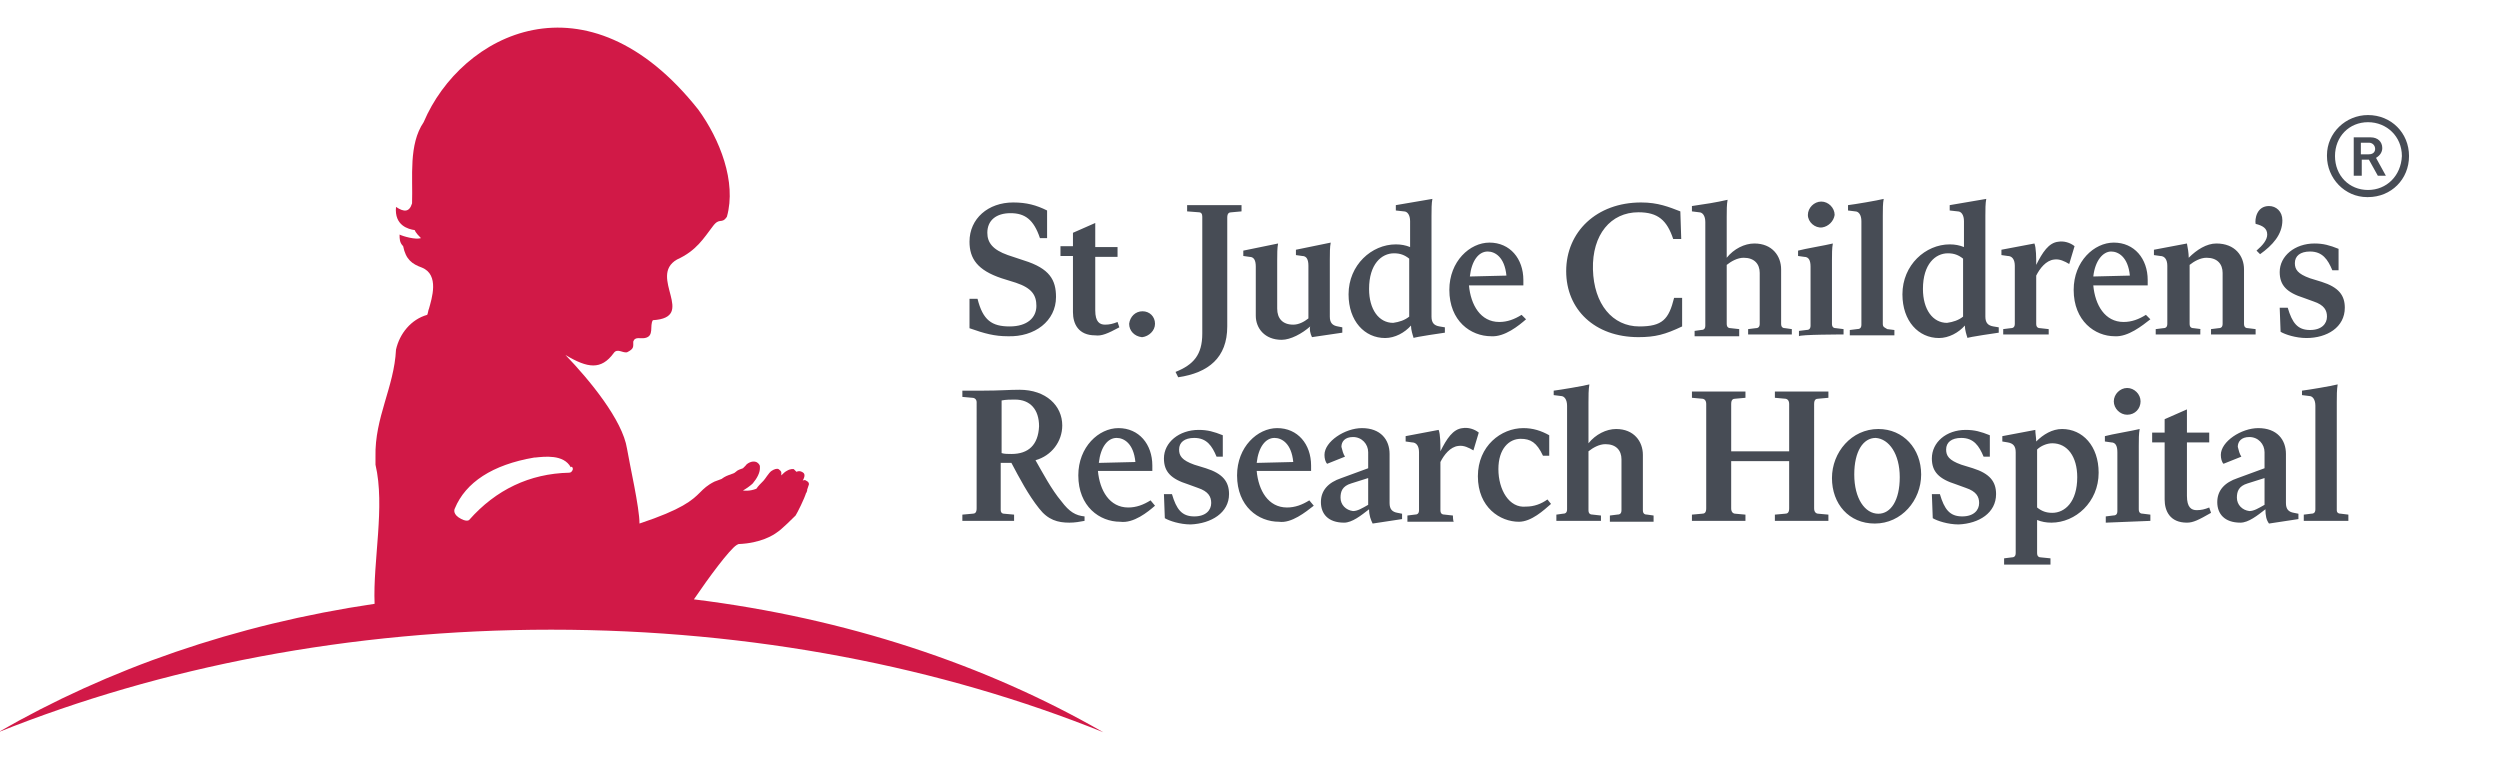 <?xml version="1.0" encoding="utf-8"?>
<!-- Generator: Adobe Illustrator 25.2.1, SVG Export Plug-In . SVG Version: 6.00 Build 0)  -->
<svg version="1.1" id="Layer_1" xmlns="http://www.w3.org/2000/svg" xmlns:xlink="http://www.w3.org/1999/xlink" x="0px" y="0px"
	 viewBox="0 0 280.3 86" style="enable-background:new 0 0 280.3 86;" xml:space="preserve">
<style type="text/css">
	.st0{fill:#D11947;}
	.st1{fill:#474C55;}
</style>
<g>
	<path class="st0" d="M77.8,67.2L77.8,67.2c1.7-2.5,4-5.6,4.8-6.1l0.2-0.1c2.5-0.1,3.9-1,4.3-1.3c0.5-0.3,1.9-1.7,2.1-1.9
		c0.2-0.3,1-1.9,1.2-2.6l0,0.1l0.1-0.3l0-0.1l0.2-0.6c0-0.2-0.1-0.3-0.3-0.4c-0.1-0.1-0.3-0.1-0.4,0l0,0c0.1-0.2,0.2-0.4,0.2-0.6v0
		c0-0.2-0.1-0.3-0.3-0.4c-0.2-0.1-0.4-0.1-0.6,0c-0.1-0.1-0.2-0.2-0.3-0.3c0,0-0.3-0.1-0.8,0.2c-0.2,0.1-0.4,0.3-0.6,0.5l0-0.3
		c0-0.2-0.2-0.3-0.3-0.4c-0.2-0.1-0.5,0-0.8,0.2c-0.3,0.2-0.7,0.9-0.9,1.1c-0.3,0.3-0.6,0.6-0.8,0.9c-0.8,0.3-1.3,0.2-1.5,0.2
		c0.5-0.3,0.9-0.6,1.1-0.8c0.5-0.6,0.8-1.2,0.8-1.7c0-0.1,0-0.2,0-0.2c0-0.2-0.2-0.4-0.4-0.5c-0.5-0.2-1.1,0.2-1.2,0.4
		c0,0-0.2,0.2-0.3,0.3c-0.3,0.1-0.6,0.2-0.8,0.4c-0.2,0.2-0.4,0.2-0.6,0.3c-0.3,0.1-0.6,0.2-1,0.5l0,0l0,0L80.1,54
		c-0.8,0.4-1.2,0.8-1.6,1.2c-0.9,0.9-2,1.9-6.8,3.5c0-1.8-1.1-6.6-1.4-8.4c-0.5-3.2-4.2-7.7-6.9-10.5c2.5,1.5,4,1.7,5.4-0.2
		c0.4-0.6,1,0,1.5-0.1c0.8-0.4,0.7-0.6,0.7-1.2c0.2-0.6,0.8-0.3,1.3-0.4c1.1-0.2,0.5-1.4,0.9-2c5-0.3-0.6-4.9,2.7-6.8
		c2.2-1,3-2.4,4-3.7c0.8-1.1,1-0.2,1.6-1.1c1.1-3.9-0.8-8.7-3.2-12C65.8-3.5,51.7,3.8,47.5,13.7c-1.7,2.5-1.2,6.1-1.3,9.1
		c-0.3,1-0.9,1-1.8,0.4c-0.2,2.1,1.4,2.5,2.1,2.6c0.1,0.3,0.5,0.7,0.7,0.9c-0.6,0.2-2-0.2-2.4-0.4c0,0.5,0,0.9,0.4,1.3
		c0.3,1.5,1,2,2.1,2.4c2,0.8,1.1,3.5,0.8,4.6c-0.1,0.2-0.1,0.5-0.2,0.7c-1.8,0.5-3.1,2.1-3.5,3.9c-0.2,4.2-2.4,7.6-2.3,12
		c0,0,0,0.6,0,0.9c1.1,4.7-0.3,10.8-0.1,15.6c-15.6,2.3-29.9,7.3-42.2,14.4C18,74.8,39.2,70.6,61.8,70.6c22.6,0,43.8,4.2,61.9,11.5
		C110.5,74.5,94.8,69.3,77.8,67.2 M64.2,52.7C64.1,52.9,64,53,63.8,53c-4.4,0.1-8.2,1.9-11.2,5.3c0,0-0.3,0.3-1.2-0.3
		c-0.7-0.5-0.4-1-0.4-1c1.2-2.9,4.2-4.9,8.9-5.7l0.1,0c1-0.1,3.2-0.4,4,1.1C64.1,52.2,64.3,52.5,64.2,52.7"/>
	<path class="st1" d="M121.6,58.4l0-0.5c-1-0.1-1.7-0.5-2.6-1.7c-1.1-1.3-2.1-3.2-2.9-4.6c1.8-0.5,3-2.1,3-3.9c0-2.2-1.8-4-4.8-4
		c-1.2,0-2.2,0.1-4.1,0.1c-0.7,0-1.5,0-2.3,0v0.7l1.1,0.1c0.3,0,0.5,0.2,0.5,0.5V57c0,0.5-0.2,0.6-0.5,0.6l-1.1,0.1v0.7h5.8v-0.7
		l-1.1-0.1c-0.3,0-0.4-0.2-0.4-0.4v-5.3c0.4,0,0.9,0,1.2,0c0.9,1.7,1.9,3.6,3.1,5.1c1,1.3,2.1,1.6,3.4,1.6
		C120.5,58.6,121.1,58.5,121.6,58.4z M113.4,50.9c-0.4,0-0.8,0-1.1-0.1v-5.9c0.5-0.1,1-0.1,1.5-0.1c1.7,0,2.7,1.1,2.7,3
		C116.4,49.9,115.3,50.9,113.4,50.9z M129.5,56.7l-0.5-0.6c-0.8,0.5-1.6,0.8-2.5,0.8c-2.1,0-3.2-1.9-3.4-4.1h6.1v-0.6
		c0-2.4-1.5-4.2-3.8-4.2c-2.2,0-4.5,2.1-4.5,5.3c0,3.5,2.4,5.2,4.7,5.2C127.1,58.7,128.7,57.4,129.5,56.7z M125.2,49.1
		c0.8,0,1.9,0.6,2.1,2.7l-4.1,0.1C123.4,50.1,124.2,49.1,125.2,49.1z M137.8,55.4c0-1.4-0.7-2.3-2.6-2.9l-1.3-0.4
		c-1.4-0.5-1.7-1-1.7-1.7c0-0.8,0.6-1.3,1.7-1.3c1.4,0,2,0.9,2.5,2.1h0.7l0-2.4c-1-0.4-1.7-0.6-2.7-0.6c-2.2,0-3.9,1.4-3.9,3.2
		c0,1.5,0.8,2.3,2.7,2.9l1.1,0.4c1.2,0.4,1.5,1,1.5,1.7c0,0.8-0.6,1.5-1.9,1.5c-1.4,0-2-0.8-2.5-2.5h-0.9l0.1,2.7
		c0.5,0.3,1.7,0.7,2.9,0.7C135.8,58.7,137.8,57.5,137.8,55.4z M147.3,56.7l-0.5-0.6c-0.8,0.5-1.6,0.8-2.5,0.8
		c-2.1,0-3.2-1.9-3.4-4.1h6.1v-0.6c0-2.4-1.5-4.2-3.8-4.2c-2.2,0-4.5,2.1-4.5,5.3c0,3.5,2.4,5.2,4.7,5.2
		C144.8,58.7,146.4,57.4,147.3,56.7z M142.9,49.1c0.8,0,1.9,0.6,2.1,2.7l-4.1,0.1C141.1,50.1,141.9,49.1,142.9,49.1z M153.9,58.7
		l3.3-0.5l0-0.6l-0.5-0.1c-0.6-0.1-0.9-0.4-0.9-1.1l0-5.5c0-1.6-1-2.9-3.1-2.9c-1.9,0-4.2,1.5-4.2,3c0,0.4,0.1,0.8,0.3,1l2-0.8
		c-0.2-0.3-0.3-0.7-0.4-1.1c0-0.6,0.4-1.1,1.3-1.1c1,0,1.7,0.8,1.7,1.7l0,1.8l-3,1.1c-1.5,0.5-2.3,1.4-2.3,2.7
		c0,1.3,0.8,2.3,2.6,2.3c0.9,0,1.9-0.8,2.8-1.5C153.5,57.8,153.7,58.3,153.9,58.7z M150.3,55.8c0-0.7,0.2-1.3,1.2-1.6l1.9-0.6l0,3
		c-0.7,0.4-1.2,0.7-1.7,0.7C150.9,57.2,150.3,56.6,150.3,55.8z M162.9,57.8l-0.9-0.1c-0.3,0-0.5-0.1-0.5-0.5v-5.4
		c0.4-0.8,1.1-1.7,2-1.8c0.6-0.1,1.2,0.2,1.7,0.5l0.6-2c-0.5-0.4-1.2-0.6-1.8-0.5c-1.1,0.1-1.8,1.2-2.5,2.6c0-0.8,0-1.9-0.2-2.4
		l-3.7,0.7l0,0.6l0.7,0.1c0.5,0,0.8,0.4,0.8,1.1v6.5c0,0.4-0.2,0.5-0.5,0.5l-0.8,0.1v0.7h5.2C162.9,58.4,162.9,57.8,162.9,57.8z
		 M168,52.6c0-2.3,1.2-3.4,2.5-3.4c1.1,0,1.8,0.4,2.5,1.9h0.7v-2.3c-0.9-0.5-1.8-0.8-2.9-0.8c-2.5,0-5.1,2-5.1,5.4
		c0,3.5,2.5,5.1,4.6,5.1c1.4,0,2.8-1.3,3.6-2l-0.4-0.5c-0.7,0.5-1.5,0.8-2.4,0.8C169.2,57,168,54.9,168,52.6z M179.5,57.8l-0.9-0.1
		c-0.3,0-0.5-0.1-0.5-0.5v-6.6c0.5-0.4,1.2-0.8,1.9-0.8c1.2,0,1.8,0.7,1.8,1.7v5.7c0,0.4-0.2,0.5-0.5,0.5l-0.8,0.1v0.7h4.9v-0.7
		l-0.7-0.1c-0.3,0-0.5-0.1-0.5-0.5V51c0-1.5-1-2.9-3-2.9c-1.1,0-2.3,0.6-3.1,1.6v-4.6c0-0.7,0-1.4,0.1-2c-0.8,0.2-3.2,0.6-4,0.7
		l0,0.5l0.8,0.1c0.4,0,0.7,0.4,0.7,1.1v11.6c0,0.4-0.2,0.5-0.5,0.5l-0.7,0.1v0.7h5C179.5,58.4,179.5,57.8,179.5,57.8z M195.7,57.7
		l-1.1-0.1c-0.3,0-0.5-0.2-0.5-0.6v-5.3h6.5V57c0,0.5-0.2,0.6-0.5,0.6l-1.1,0.1v0.7h6v-0.7l-1.1-0.1c-0.3,0-0.5-0.2-0.5-0.6V45.3
		c0-0.5,0.2-0.6,0.5-0.6l1.1-0.1v-0.7h-6v0.7l1.1,0.1c0.3,0,0.5,0.2,0.5,0.6v5.3h-6.5v-5.3c0-0.5,0.2-0.6,0.5-0.6l1.1-0.1v-0.7h-6
		v0.7l1.1,0.1c0.3,0,0.5,0.2,0.5,0.6V57c0,0.5-0.2,0.6-0.5,0.6l-1.1,0.1v0.7h6V57.7z M205.4,53.6c0,2.9,1.9,5.1,4.8,5.1
		c3,0,5.2-2.6,5.2-5.5c0-2.9-2-5.1-4.8-5.1C207.6,48.1,205.4,50.7,205.4,53.6z M213,53.5c0,2.6-1,4.1-2.4,4.1
		c-1.5,0-2.7-1.7-2.7-4.4c0-2.6,1-4.1,2.4-4.1C211.8,49.2,213,50.9,213,53.5z M223.8,55.4c0-1.4-0.7-2.3-2.6-2.9l-1.3-0.4
		c-1.4-0.5-1.7-1-1.7-1.7c0-0.8,0.6-1.3,1.7-1.3c1.4,0,2,0.9,2.5,2.1h0.7l0-2.4c-1-0.4-1.7-0.6-2.7-0.6c-2.2,0-3.8,1.4-3.8,3.2
		c0,1.5,0.8,2.3,2.7,2.9l1.1,0.4c1.2,0.4,1.5,1,1.5,1.7c0,0.8-0.6,1.5-1.9,1.5c-1.4,0-2-0.8-2.5-2.5h-0.9l0.1,2.7
		c0.5,0.3,1.7,0.7,2.9,0.7C221.9,58.7,223.8,57.5,223.8,55.4z M229.9,62.6l-1-0.1c-0.3,0-0.5-0.1-0.5-0.5v-3.7
		c0.5,0.2,1,0.3,1.6,0.3c2.7,0,5.3-2.3,5.3-5.6c0-3-1.8-4.9-4.1-4.9c-1.1,0-2.1,0.6-2.9,1.4c0-0.4-0.1-0.9-0.1-1.3l-3.7,0.7l0,0.6
		l0.6,0.1c0.6,0.1,0.9,0.4,0.9,1.1V62c0,0.4-0.2,0.5-0.5,0.5l-0.8,0.1v0.7h5.2C229.9,63.3,229.9,62.6,229.9,62.6z M230.1,49.7
		c1.7,0,2.8,1.5,2.8,3.8c0,2.8-1.4,4-2.8,4c-0.7,0-1.2-0.2-1.7-0.6v-6.5C228.8,50,229.5,49.7,230.1,49.7z M240,45
		c0-0.8-0.7-1.5-1.5-1.5c-0.8,0-1.5,0.7-1.5,1.5c0,0.8,0.7,1.5,1.5,1.5C239.4,46.5,240,45.8,240,45z M241.1,58.4v-0.7l-0.8-0.1
		c-0.3,0-0.5-0.1-0.5-0.5V50c0-0.7,0-1.4,0.1-1.9c-0.8,0.2-3.2,0.6-3.9,0.8l0,0.6l0.7,0.1c0.5,0,0.7,0.4,0.7,1.1v6.6
		c0,0.4-0.2,0.5-0.5,0.5l-0.8,0.1v0.7L241.1,58.4L241.1,58.4z M247.9,57.5l-0.2-0.6c-0.5,0.2-0.9,0.3-1.4,0.3
		c-0.6,0-1.1-0.3-1.1-1.6v-6h2.5v-1.1h-2.5v-2.6l-2.5,1.1v1.5h-1.4v1.1h1.4V56c0,1.3,0.6,2.6,2.5,2.6
		C245.9,58.6,246.5,58.3,247.9,57.5z M254.4,58.7l3.3-0.5l0-0.6l-0.5-0.1c-0.6-0.1-0.9-0.4-0.9-1.1l0-5.5c0-1.6-1-2.9-3.1-2.9
		c-1.9,0-4.2,1.5-4.2,3c0,0.4,0.1,0.8,0.3,1l2-0.8c-0.2-0.3-0.3-0.7-0.4-1.1c0-0.6,0.4-1.1,1.3-1.1c1,0,1.7,0.8,1.7,1.7l0,1.8
		l-3,1.1c-1.5,0.5-2.3,1.4-2.3,2.7c0,1.3,0.8,2.3,2.6,2.3c0.9,0,1.9-0.8,2.8-1.5C254,57.8,254.1,58.3,254.4,58.7L254.4,58.7z
		 M250.8,55.8c0-0.7,0.2-1.3,1.2-1.6l1.9-0.6l0,3c-0.7,0.4-1.2,0.7-1.7,0.7C251.4,57.2,250.8,56.6,250.8,55.8z M262,57.2V45.1
		c0-0.7,0-1.4,0.1-2c-0.8,0.2-3.2,0.6-4,0.7l0,0.5l0.8,0.1c0.4,0,0.7,0.4,0.7,1.1v11.6c0,0.4-0.2,0.5-0.5,0.5l-0.8,0.1v0.7h5v-0.7
		l-0.8-0.1C262.2,57.6,262,57.5,262,57.2z M118.4,33.3c0-1.9-0.7-3.2-3.6-4.1l-1.8-0.6c-1.7-0.6-2.3-1.4-2.3-2.5
		c0-1.4,1-2.2,2.6-2.2s2.6,0.7,3.3,2.8h0.8v-3.1c-1.2-0.6-2.3-0.9-3.8-0.9c-2.8,0-4.9,1.8-4.9,4.4c0,1.9,0.9,3.2,3.6,4.1l1.6,0.5
		c1.8,0.6,2.3,1.4,2.3,2.6c0,1.3-1,2.3-3,2.3c-2,0-3-0.7-3.6-3.1h-0.9l0,3.3c1.7,0.6,2.8,0.9,4.3,0.9C116,37.8,118.4,36,118.4,33.3z
		 M125.5,36.7l-0.2-0.6c-0.5,0.2-0.9,0.3-1.4,0.3c-0.6,0-1.1-0.3-1.1-1.6v-6h2.5v-1.1h-2.5V25l-2.5,1.1v1.5h-1.4v1.1h1.4v6.3
		c0,1.3,0.6,2.6,2.5,2.6C123.5,37.7,124.2,37.4,125.5,36.7z M129.5,36.3c0-0.8-0.6-1.4-1.4-1.4c0,0,0,0,0,0c-0.8,0-1.4,0.6-1.5,1.4
		c0,0.8,0.6,1.4,1.4,1.5c0,0,0.1,0,0.1,0C128.8,37.7,129.5,37.1,129.5,36.3C129.5,36.3,129.5,36.3,129.5,36.3z M137.6,24.4
		c0-0.5,0.2-0.6,0.5-0.6l1.1-0.1V23h-6.1v0.7l1.3,0.1c0.3,0,0.4,0.2,0.4,0.5v13.1c0,2.4-1,3.5-3,4.3l0.3,0.6
		c3.4-0.5,5.5-2.2,5.5-5.7C137.6,36.5,137.6,24.4,137.6,24.4z M147.1,37.8l3.4-0.5l0-0.6l-0.5-0.1c-0.6-0.1-0.9-0.4-0.9-1.1v-6.4
		c0-0.7,0-1.4,0.1-1.9l-3.9,0.8l0,0.6l0.7,0.1c0.5,0,0.7,0.4,0.7,1.1v5.9c-0.5,0.4-1.1,0.7-1.7,0.7c-1.2,0-1.8-0.7-1.8-1.8v-5.4
		c0-0.7,0-1.4,0.1-1.9l-3.9,0.8l0,0.6l0.7,0.1c0.5,0,0.7,0.4,0.7,1.1v5.5c0,1.4,1,2.7,2.9,2.7c1,0,2.3-0.7,3.2-1.5
		C146.8,36.9,146.9,37.4,147.1,37.8z M162,37.3l0-0.6l-0.6-0.1c-0.6-0.1-0.9-0.4-0.9-1.1V24.2c0-0.7,0-1.4,0.1-1.9l-4.1,0.7l0,0.6
		l0.9,0.1c0.4,0,0.7,0.4,0.7,1.1v2.9c-0.5-0.2-1-0.3-1.6-0.3c-2.7,0-5.3,2.3-5.3,5.6c0,3,1.8,4.9,4.1,4.9c1.1,0,2.2-0.6,2.9-1.4
		c0,0.5,0.2,1.1,0.3,1.4C158.5,37.8,162,37.3,162,37.3z M153.5,32.4c0-2.8,1.4-4,2.8-4c0.7,0,1.2,0.2,1.7,0.6v6.5
		c-0.5,0.4-1.1,0.6-1.8,0.7C154.6,36.2,153.5,34.7,153.5,32.4z M171.1,35.8l-0.5-0.5c-0.8,0.5-1.6,0.8-2.5,0.8
		c-2.1,0-3.2-1.9-3.4-4.1h6.1v-0.6c0-2.4-1.5-4.2-3.8-4.2c-2.2,0-4.5,2.1-4.5,5.3c0,3.5,2.4,5.2,4.7,5.2
		C168.7,37.8,170.3,36.5,171.1,35.8z M166.8,28.2c0.8,0,1.9,0.6,2.1,2.7l-4.1,0.1C165,29.2,165.8,28.2,166.8,28.2z M188.6,36.6
		l0-3.2h-0.9c-0.6,2.4-1.3,3.2-3.9,3.2c-3,0-5.1-2.5-5.2-6.4c-0.1-3.9,2-6.4,5.1-6.4c2.2,0,3.2,0.9,3.9,3h0.9l-0.1-3.1
		c-1.3-0.5-2.5-1-4.4-1c-5,0-8.4,3.3-8.4,7.7c0,4.3,3.2,7.4,8.1,7.4C185.6,37.8,186.7,37.5,188.6,36.6z M195,36.9l-0.9-0.1
		c-0.3,0-0.5-0.1-0.5-0.5v-6.6c0.5-0.4,1.2-0.8,1.9-0.8c1.2,0,1.8,0.7,1.8,1.7v5.7c0,0.4-0.2,0.5-0.5,0.5l-0.8,0.1v0.6h4.9v-0.6
		l-0.7-0.1c-0.3,0-0.5-0.1-0.5-0.5v-6.1c0-1.5-1-2.9-3-2.9c-1.1,0-2.3,0.6-3.1,1.6v-4.6c0-0.7,0-1.4,0.1-1.9c-1.3,0.3-2.6,0.5-4,0.7
		l0,0.6l0.8,0.1c0.4,0,0.7,0.4,0.7,1.1v11.6c0,0.4-0.2,0.5-0.5,0.5l-0.7,0.1v0.6h5C195,37.5,195,36.9,195,36.9z M205.7,24.1
		c0-0.8-0.7-1.5-1.5-1.5c-0.8,0-1.5,0.7-1.5,1.5c0,0.8,0.8,1.5,1.6,1.4C205,25.4,205.6,24.8,205.7,24.1z M206.7,37.5v-0.6l-0.8-0.1
		c-0.3,0-0.5-0.1-0.5-0.5v-7.1c0-0.7,0-1.4,0.1-1.9c-0.8,0.2-3.2,0.6-3.9,0.8l0,0.6l0.7,0.1c0.5,0,0.7,0.4,0.7,1.1v6.6
		c0,0.4-0.2,0.5-0.5,0.5l-0.8,0.1v0.6C201.7,37.5,206.7,37.5,206.7,37.5z M211.1,36.3V24.2c0-0.7,0-1.4,0.1-1.9
		c-0.8,0.2-3.2,0.6-4,0.7l0,0.6l0.8,0.1c0.4,0,0.7,0.4,0.7,1.1v11.6c0,0.4-0.2,0.5-0.5,0.5l-0.8,0.1v0.6h5v-0.6l-0.8-0.1
		C211.3,36.7,211.1,36.7,211.1,36.3z M224.1,37.3l0-0.6l-0.6-0.1c-0.6-0.1-0.9-0.4-0.9-1.1V24.2c0-0.7,0-1.4,0.1-1.9l-4.1,0.7l0,0.6
		l0.9,0.1c0.4,0,0.7,0.4,0.7,1.1v2.9c-0.5-0.2-1-0.3-1.6-0.3c-2.7,0-5.3,2.3-5.3,5.6c0,3,1.8,4.9,4.1,4.9c1.1,0,2.2-0.6,2.9-1.4
		c0,0.5,0.2,1.1,0.3,1.4C220.6,37.8,224.1,37.3,224.1,37.3z M215.6,32.4c0-2.8,1.4-4,2.8-4c0.7,0,1.2,0.2,1.7,0.6v6.5
		c-0.5,0.4-1.1,0.6-1.8,0.7C216.7,36.2,215.6,34.7,215.6,32.4z M229.7,36.9l-0.9-0.1c-0.3,0-0.5-0.1-0.5-0.5v-5.4
		c0.4-0.8,1.1-1.7,2-1.8c0.6-0.1,1.2,0.2,1.7,0.5l0.6-2c-0.5-0.4-1.2-0.6-1.8-0.5c-1.1,0.1-1.8,1.2-2.5,2.6c0-0.8,0-1.9-0.2-2.4
		l-3.7,0.7l0,0.6l0.7,0.1c0.5,0,0.8,0.4,0.8,1.1v6.5c0,0.4-0.2,0.5-0.5,0.5l-0.8,0.1v0.6h5.1C229.7,37.5,229.7,36.9,229.7,36.9z
		 M241.1,35.8l-0.5-0.5c-0.8,0.5-1.6,0.8-2.5,0.8c-2.1,0-3.2-1.9-3.4-4.1h6.1v-0.6c0-2.4-1.5-4.2-3.8-4.2c-2.2,0-4.5,2.1-4.5,5.3
		c0,3.5,2.4,5.2,4.6,5.2C238.6,37.8,240.2,36.5,241.1,35.8z M236.7,28.2c0.8,0,1.9,0.6,2.1,2.7l-4.1,0.1
		C234.9,29.2,235.8,28.2,236.7,28.2z M246.8,36.9l-0.8-0.1c-0.3,0-0.5-0.1-0.5-0.5v-6.6c0.5-0.4,1.2-0.8,1.9-0.8
		c1.2,0,1.8,0.7,1.8,1.7v5.7c0,0.4-0.2,0.5-0.5,0.5l-0.8,0.1v0.6h5v-0.6l-0.8-0.1c-0.3,0-0.5-0.1-0.5-0.5v-6.1c0-1.5-1-2.9-3.1-2.9
		c-1.1,0-2.2,0.7-3.1,1.6c0-0.5-0.1-1.1-0.2-1.6l-3.7,0.7l0,0.6l0.7,0.1c0.5,0,0.8,0.4,0.8,1.1v6.5c0,0.4-0.2,0.5-0.5,0.5l-0.8,0.1
		v0.6h5V36.9z M254.2,26.3c0,0.6-0.5,1.2-1.2,1.8l0.4,0.4c1.4-1,2.5-2.2,2.5-3.8c0-1-0.7-1.6-1.5-1.6c-1.4,0-1.6,1.5-1.5,2
		C253.7,25.3,254.2,25.6,254.2,26.3z M262.9,34.5c0-1.4-0.7-2.3-2.6-2.9l-1.3-0.4c-1.4-0.5-1.7-1-1.7-1.7c0-0.8,0.6-1.3,1.7-1.3
		c1.4,0,2,0.9,2.5,2.1h0.7l0-2.4c-1-0.4-1.7-0.6-2.7-0.6c-2.2,0-3.9,1.4-3.9,3.2c0,1.5,0.8,2.3,2.7,2.9l1.1,0.4
		c1.2,0.4,1.5,1,1.5,1.7c0,0.8-0.6,1.5-1.9,1.5c-1.4,0-2-0.8-2.5-2.5h-0.9l0.1,2.7c0.5,0.3,1.7,0.7,2.9,0.7
		C260.9,37.9,262.9,36.7,262.9,34.5z M265.5,12.9c-2.5,0-4.6,2-4.6,4.5c0,0,0,0.1,0,0.1c0,2.5,2,4.6,4.5,4.6c0,0,0.1,0,0.1,0
		c2.6,0,4.6-2,4.6-4.6S268.1,12.9,265.5,12.9 M265.5,21.3c-2.1,0-3.7-1.6-3.7-3.8c0-2.2,1.6-3.8,3.7-3.8c2.1,0,3.8,1.6,3.8,3.8
		C269.2,19.7,267.6,21.3,265.5,21.3"/>
	<path class="st1" d="M266.4,17.7c0.5-0.3,0.7-0.7,0.7-1.1c0-0.7-0.5-1.2-1.3-1.2h-1.9v4.3h0.9v-1.8h0.8l1,1.8h0.9L266.4,17.7
		C266.3,17.8,266.4,17.7,266.4,17.7z M265.6,17.3h-0.9V16h0.9c0.4,0,0.7,0.3,0.7,0.7C266.3,17,266.1,17.3,265.6,17.3z"/>
</g>
</svg>
